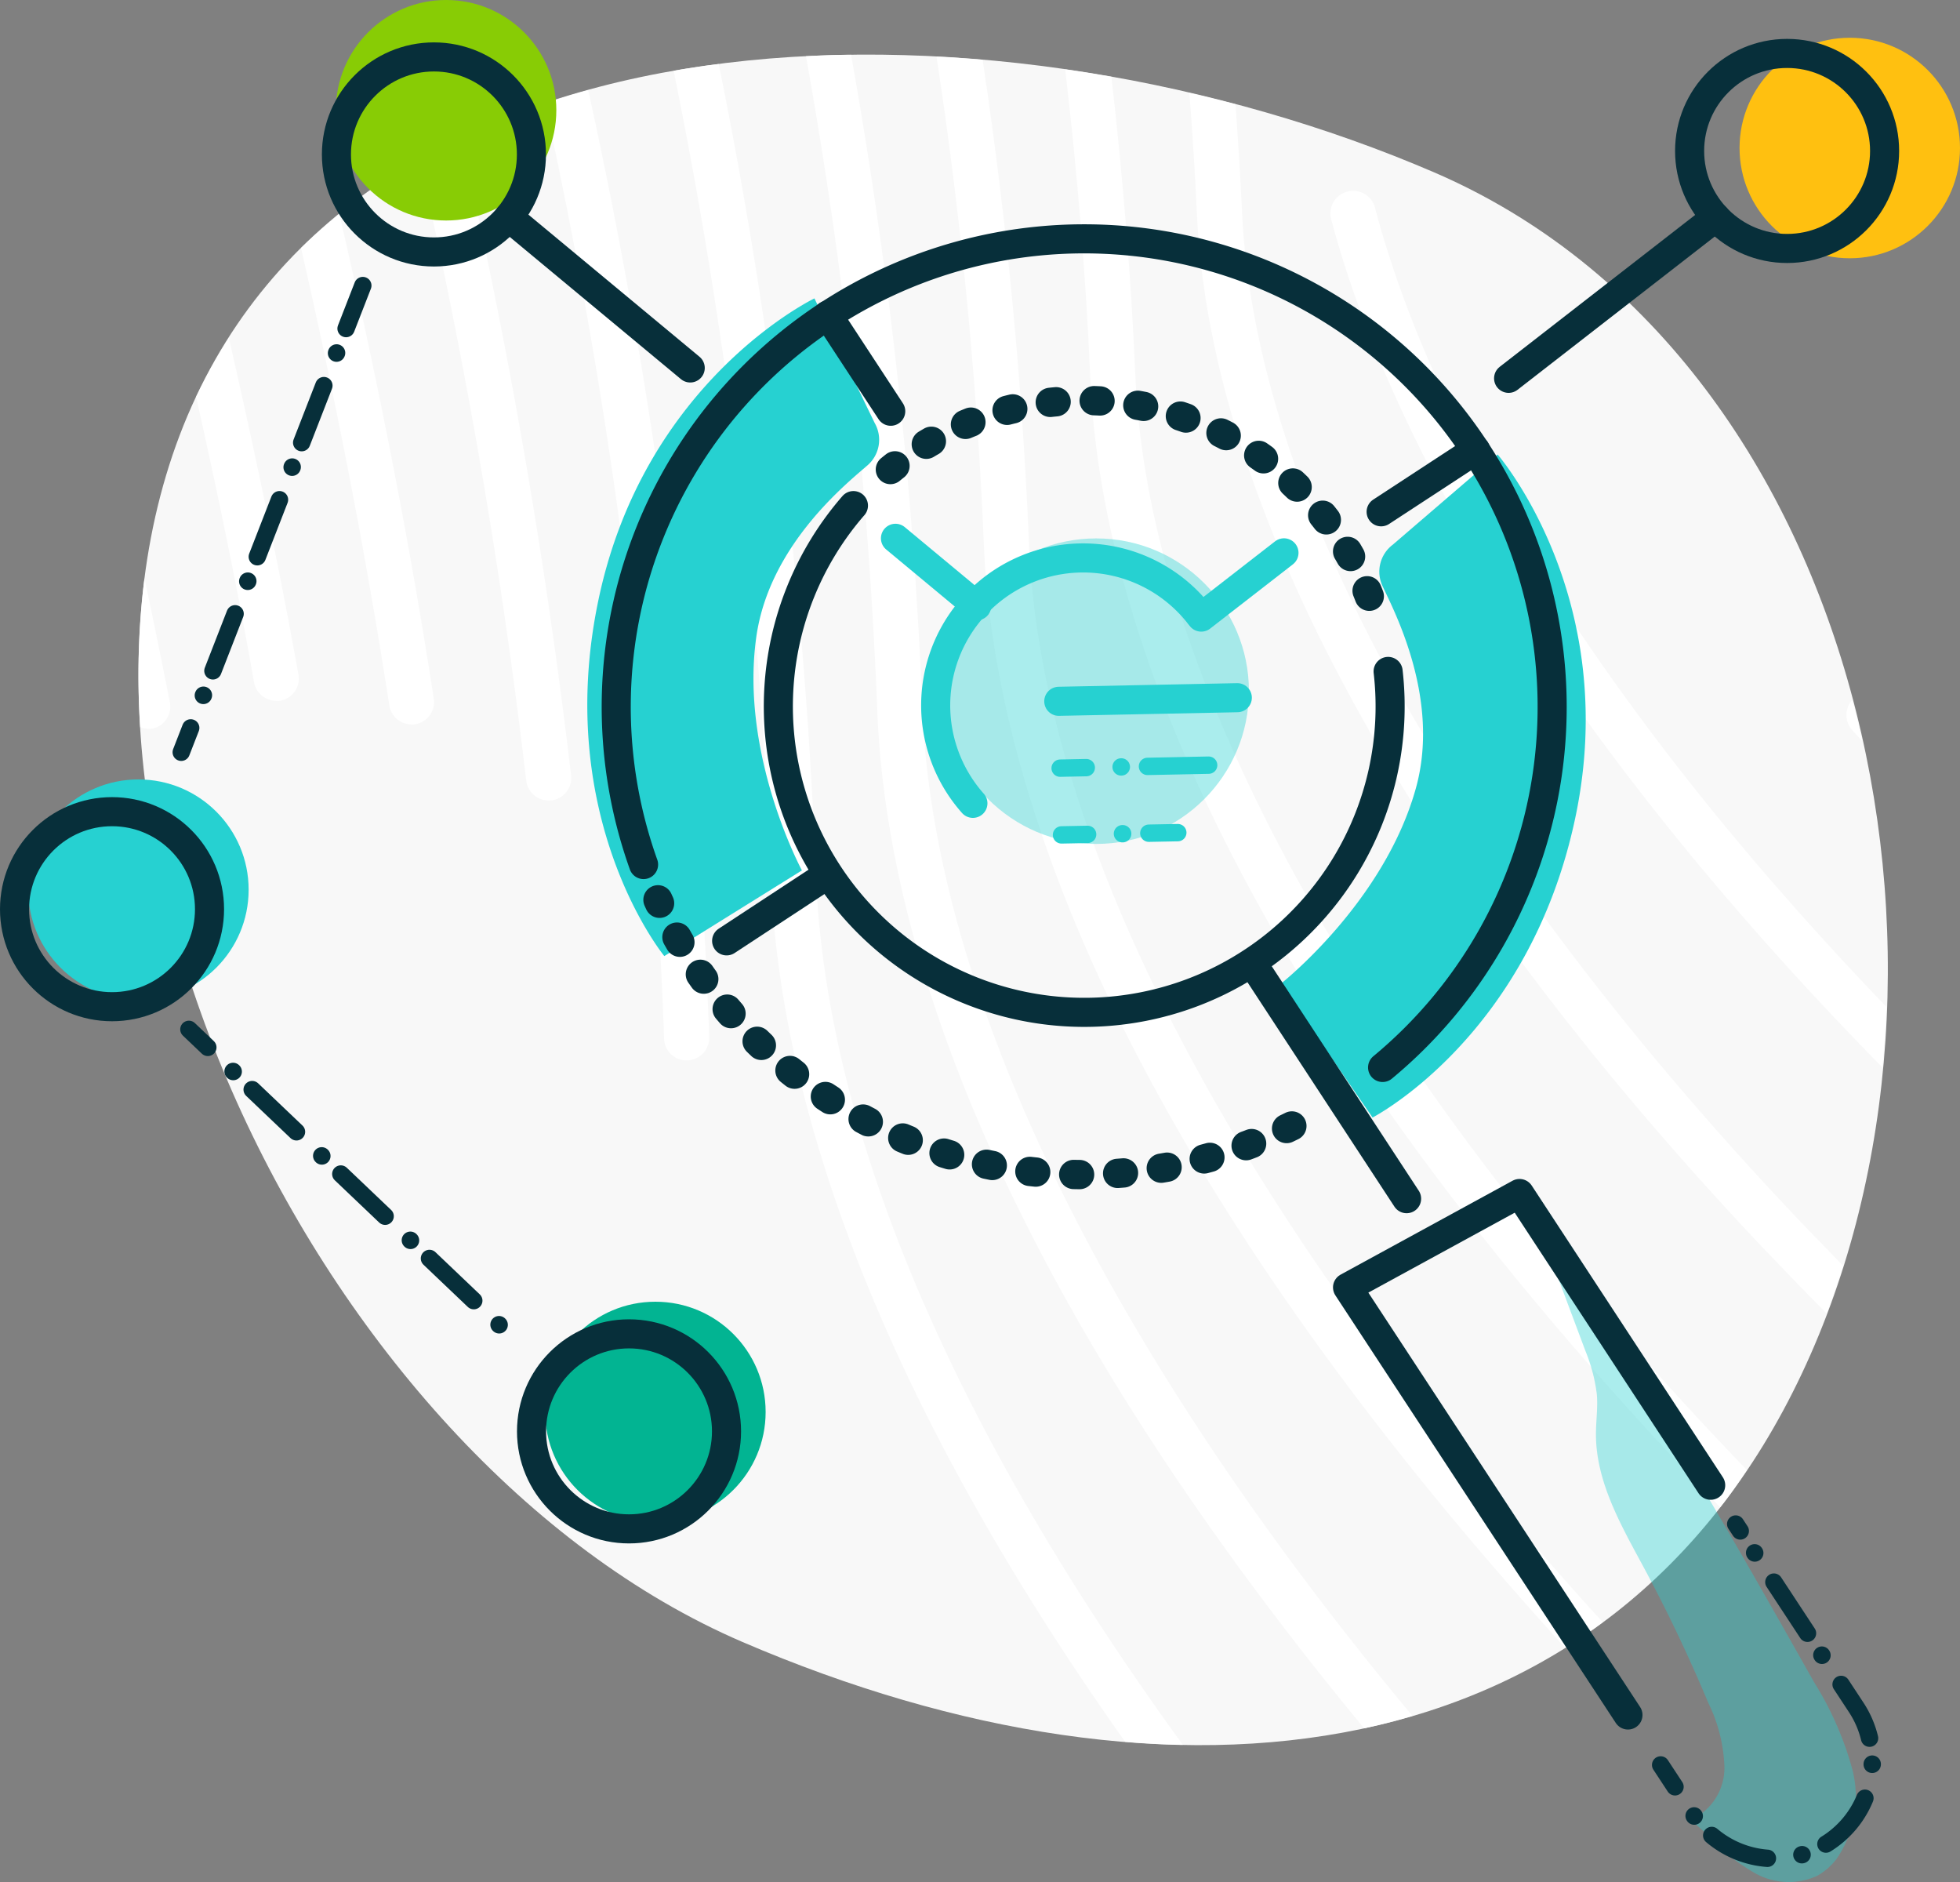 <svg xmlns="http://www.w3.org/2000/svg" viewBox="0 0 173.9 166.96">
  <rect x="0" y="0" width="173.9" height="166.96" fill="#808080" stroke="none"/>
  <defs>
    <style>
      .cls-1 {
        fill: #f8f8f8;
      }

      .cls-2 {
        fill: #fff;
      }

      .cls-10, .cls-12, .cls-13, .cls-14, .cls-3, .cls-9 {
        fill: none;
      }

      .cls-4, .cls-8 {
        fill: #26d1d1;
      }

      .cls-5, .cls-8 {
        opacity: 0.39;
      }

      .cls-6 {
        fill: #88cc05;
      }

      .cls-7 {
        fill: #ffc010;
      }

      .cls-14, .cls-9 {
        stroke: #26d1d1;
      }

      .cls-10, .cls-12, .cls-13, .cls-14, .cls-9 {
        stroke-linecap: round;
        stroke-linejoin: round;
      }

      .cls-10, .cls-9 {
        stroke-width: 2.58px;
      }

      .cls-10, .cls-12, .cls-13 {
        stroke: #072f3a;
      }

      .cls-11 {
        fill: #02b492;
      }

      .cls-12, .cls-14 {
        stroke-width: 1.54px;
        stroke-dasharray: 2.32 3.09 0.02;
      }

      .cls-13 {
        stroke-width: 2.6px;
        stroke-dasharray: 0.52 3.38;
      }
    </style>
  </defs>
  <title>Wholesalers-CustomerBenefits-FindAnswers_1</title>
  <g id="Layer_2" data-name="Layer 2">
    <g id="Artwork">
      <path class="cls-1" d="M17.4,35.17C.47,71.18,27.84,129.3,65.87,145.65s77,12.19,94-23.81,5.36-90.22-32.67-106.57S34.33-.83,17.4,35.17Z"/>
      <g>
        <path class="cls-2" d="M48.5,71a1.89,1.89,0,0,0,.41,0,2,2,0,0,0,1.76-2.21,527.59,527.59,0,0,0-9.8-56.61c-1.25.6-2.47,1.24-3.67,1.92a521.55,521.55,0,0,1,9.49,55.14A2,2,0,0,0,48.5,71Z"/>
        <path class="cls-2" d="M96.74,33.64c.83,18.86,10.13,50.42,49.79,93.6,2,2.16,4,4.31,6.09,6.46.82-1,1.61-2.16,2.37-3.3q-2.82-2.93-5.51-5.86c-30.31-33-47.62-65.35-48.74-91.08-.38-8.85-1.11-17.71-2.13-26.65-1.37-.24-2.73-.46-4.1-.66C95.59,15.38,96.35,24.51,96.74,33.64Z"/>
        <path class="cls-2" d="M30.11,19A44.85,44.85,0,0,0,26.71,22c2.9,12.72,5.61,26.2,7.83,40.56a2,2,0,0,0,1.8,1.69,2,2,0,0,0,.48,0A2,2,0,0,0,38.49,62C36.13,46.68,33.21,32.39,30.11,19Z"/>
        <path class="cls-2" d="M87.29,48.26c.8,19.6,10.32,52.4,51.1,97.38l.49.53c1.14-.71,2.25-1.47,3.34-2.28-.29-.31-.59-.62-.87-.93-31.19-34.41-49-68.09-50.06-94.86A399.56,399.56,0,0,0,87.18,5.3c-1.36-.11-2.73-.21-4.09-.28A395.65,395.65,0,0,1,87.29,48.26Z"/>
        <path class="cls-2" d="M13.49,64.64a2,2,0,0,0,1.58-2.35q-1.1-5.55-2.25-11a69.92,69.92,0,0,0-.38,13.22,2.07,2.07,0,0,0,.49.12A1.78,1.78,0,0,0,13.49,64.64Z"/>
        <path class="cls-2" d="M22.54,60.52a2,2,0,0,0,1.8,1.64,1.91,1.91,0,0,0,.53,0,2,2,0,0,0,1.61-2.32c-1.87-10.38-4-20.33-6.17-29.86a48.66,48.66,0,0,0-2.91,5.22h0C19.22,43.33,21,51.77,22.54,60.52Z"/>
        <path class="cls-2" d="M68.38,77.51c.84,22.79,11.61,49,31.45,77,1.72.14,3.43.24,5.12.27-20.57-28.3-31.74-54.7-32.57-77.41A449.06,449.06,0,0,0,63.77,5.68q-2,.25-4,.6A445.49,445.49,0,0,1,68.38,77.51Z"/>
        <path class="cls-2" d="M165.23,65.74c-.27-1.22-.57-2.44-.89-3.65a2,2,0,0,0,0,2.68Z"/>
        <path class="cls-2" d="M119.53,17a2,2,0,0,0-1.42,2.45c6.06,22.75,23.28,49.16,48.9,75.23.16-1.79.29-3.58.35-5.38C143.61,64.61,127.67,39.81,122,18.45A2,2,0,0,0,119.53,17Z"/>
        <path class="cls-2" d="M58.61,84.94c.13,2.37.23,4.78.31,7.2a2,2,0,0,0,1.83,1.92H61A2,2,0,0,0,62.92,92c-.08-2.45-.19-4.87-.31-7.27A473,473,0,0,0,52.19,8q-1.95.54-3.84,1.17A468.27,468.27,0,0,1,58.61,84.94Z"/>
        <path class="cls-2" d="M77.83,62.89c1,26.33,15.91,57.39,43.2,90.42,1.45-.31,2.88-.68,4.29-1.1-27.15-32.58-42.5-64-43.49-89.48A425.87,425.87,0,0,0,75.51,4.86c-1.35,0-2.7.06-4,.13A421,421,0,0,1,77.83,62.89Z"/>
        <path class="cls-2" d="M158.92,107.5c-30.26-32.09-47.56-63.59-48.72-88.67-.15-3.18-.35-6.38-.58-9.58-1.36-.36-2.72-.7-4.09-1,.28,3.6.5,7.21.67,10.78,1.21,26,18.9,58.44,49.81,91.23,2,2.1,4,4.18,6.06,6.25.52-1.39,1-2.79,1.46-4.22C162,110.68,160.42,109.1,158.92,107.5Z"/>
      </g>
      <path class="cls-3" d="M17.4,35.17C.47,71.18,27.84,129.3,65.87,145.65s77,12.19,94-23.81,5.36-90.22-32.67-106.57S34.33-.83,17.4,35.17Z"/>
      <path class="cls-4" d="M67.1,56.52C65.63,67,71.15,77.21,71.15,77.21l-12.21,7.6S49,72.7,53.1,53.2,72.26,26.47,72.26,26.47l5.35,11.06A3,3,0,0,1,77,41.25C75.15,42.86,68.24,48.35,67.1,56.52Z"/>
      <path class="cls-4" d="M125.62,69.93c-2.83,10.16-12,17.35-12,17.35l8.16,11.85s13.91-7.16,18-26.65-6.9-32.16-6.9-32.16l-9.31,8a3,3,0,0,0-.91,3.66C123.69,54.19,127.83,62,125.62,69.93Z"/>
      <g class="cls-5">
        <path class="cls-4" d="M150,161.44a5.07,5.07,0,0,0,3-4.7,13.94,13.94,0,0,0-1.43-5.68c-1.72-4.11-3.64-8.15-5.76-12.08-2-3.71-4.22-7.56-4.21-11.78,0-1.16.18-2.33.08-3.5a14.81,14.81,0,0,0-1-3.83l-3.43-9.15c8.84,12.22,16.3,25.37,23.71,38.51a28.89,28.89,0,0,1,3.37,7.66,9.72,9.72,0,0,1-1.38,8,5.55,5.55,0,0,1-1.73,1.51,6.1,6.1,0,0,1-5.51-.24,17.73,17.73,0,0,1-4.42-3.6"/>
      </g>
      <circle class="cls-4" cx="12.28" cy="78.92" r="9.78"/>
      <circle class="cls-6" cx="39.58" cy="9.78" r="9.78"/>
      <circle class="cls-7" cx="164.12" cy="13.13" r="9.78"/>
      <circle class="cls-8" cx="97.26" cy="61.31" r="13.55"/>
      <path class="cls-9" d="M86.32,71.26A13.08,13.08,0,1,1,106.39,54.5"/>
      <circle class="cls-10" cx="38.5" cy="13.7" r="8.65"/>
      <circle class="cls-10" cx="9.94" cy="80.65" r="8.65"/>
      <circle class="cls-11" cx="58.15" cy="125.25" r="9.78"/>
      <circle class="cls-10" cx="55.81" cy="126.97" r="8.65"/>
      <circle class="cls-10" cx="158.56" cy="13.39" r="8.65"/>
      <path class="cls-12" d="M147.34,156.56l2.89,4.4a8.65,8.65,0,0,0,14.47-9.49L154,135.19"/>
      <polyline class="cls-10" points="151.78 131.75 134.82 105.87 119.56 114.2 144.44 152.13"/>
      <line class="cls-12" x1="16.08" y1="66.73" x2="32.19" y2="25.33"/>
      <line class="cls-9" x1="79.45" y1="47.75" x2="86.66" y2="53.74"/>
      <line class="cls-10" x1="45.13" y1="19.26" x2="61.24" y2="32.64"/>
      <line class="cls-10" x1="133.85" y1="33.56" x2="152.23" y2="19.28"/>
      <line class="cls-9" x1="106.58" y1="54.74" x2="113.92" y2="49.04"/>
      <g>
        <path class="cls-10" d="M57.1,76.69a41.52,41.52,0,1,1,65.57,18"/>
        <path class="cls-13" d="M114.62,99.88A41.52,41.52,0,0,1,58.38,79.82"/>
        <path class="cls-10" d="M123.16,59.56A27.14,27.14,0,1,1,75.72,44.85"/>
        <path class="cls-13" d="M79,41.65a27.14,27.14,0,0,1,43.22,13.4"/>
        <line class="cls-10" x1="111.26" y1="85.66" x2="124.8" y2="106.33"/>
        <line class="cls-10" x1="79.03" y1="36.48" x2="73.44" y2="27.95"/>
        <line class="cls-10" x1="73.2" y1="77.73" x2="64.47" y2="83.46"/>
        <line class="cls-10" x1="130.92" y1="39.92" x2="122.54" y2="45.4"/>
      </g>
      <g>
        <line class="cls-9" x1="93.94" y1="62.21" x2="109.78" y2="61.89"/>
        <line class="cls-14" x1="94.06" y1="68.14" x2="109.9" y2="67.82"/>
        <line class="cls-14" x1="94.18" y1="74.06" x2="104.5" y2="73.86"/>
      </g>
      <line class="cls-12" x1="16.76" y1="91.31" x2="45.13" y2="118.32"/>
    </g>
  </g>
</svg>
